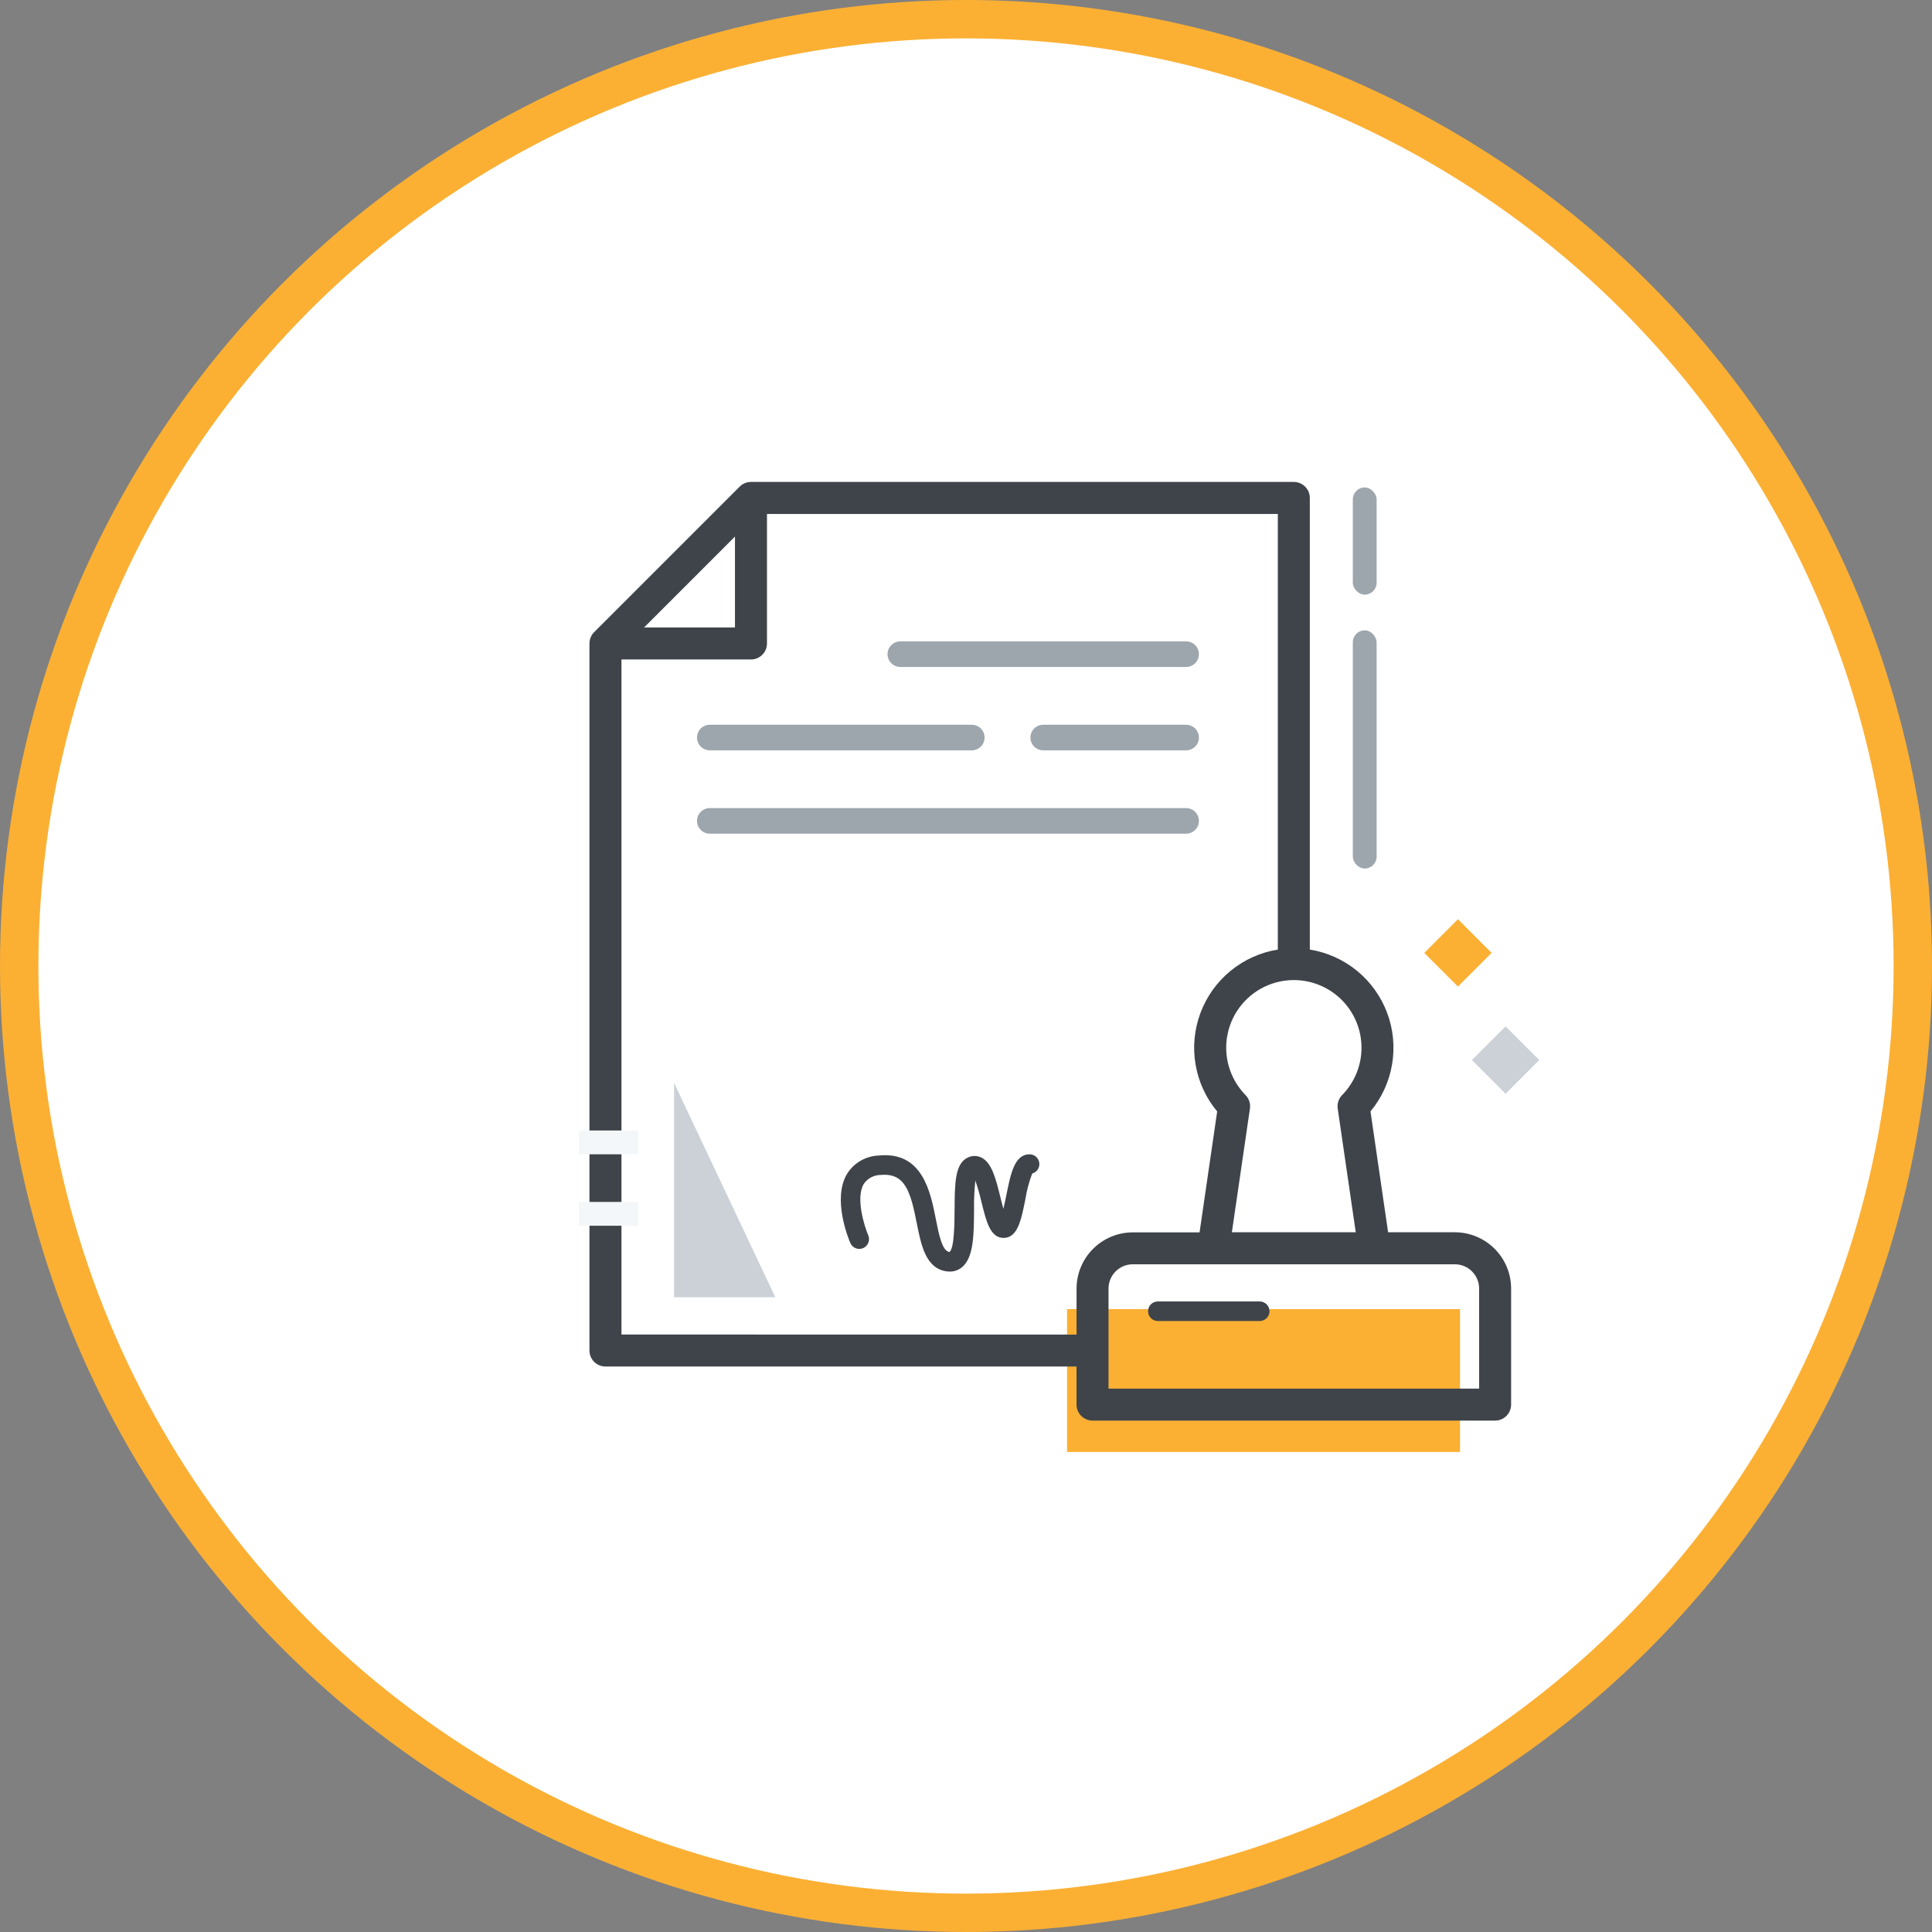 <svg width="151" height="151" viewBox="0 0 151 151" fill="none" xmlns="http://www.w3.org/2000/svg">
<rect x="0" y="0" width="151" height="151" fill="#808080" stroke="none"/>
<circle cx="75.5" cy="75.5" r="74" fill="white" stroke="#FBB034" stroke-width="3"/>
<g clip-path="url(#clip0_1198_79389)">
<rect x="83.398" y="102.316" width="30.713" height="11.168" fill="#FBB034"/>
<path d="M113.709 96.311H108.49L107.114 86.863C107.991 85.808 108.573 84.54 108.801 83.188C109.03 81.835 108.897 80.447 108.415 79.162C107.933 77.878 107.121 76.744 106.06 75.875C104.998 75.007 103.726 74.434 102.372 74.216V38.918C102.372 38.586 102.24 38.268 102.006 38.034C101.771 37.799 101.453 37.667 101.121 37.667H58.694C58.362 37.668 58.044 37.799 57.81 38.034L46.437 49.408C46.202 49.643 46.07 49.961 46.07 50.292V105.554C46.07 105.885 46.202 106.203 46.437 106.438C46.671 106.672 46.989 106.804 47.321 106.804H84.138V109.779C84.138 110.111 84.27 110.429 84.504 110.664C84.739 110.898 85.057 111.03 85.388 111.03H116.854C117.186 111.03 117.504 110.898 117.738 110.664C117.973 110.429 118.105 110.111 118.105 109.779V100.709C118.104 99.543 117.64 98.425 116.816 97.601C115.992 96.777 114.874 96.313 113.709 96.311V96.311ZM106.411 81.891C106.412 83.275 105.867 84.603 104.896 85.589C104.761 85.726 104.66 85.893 104.6 86.076C104.541 86.259 104.524 86.454 104.552 86.644L105.962 96.311H96.28L97.691 86.644C97.719 86.454 97.702 86.259 97.643 86.076C97.584 85.893 97.483 85.726 97.348 85.589C96.741 84.969 96.295 84.21 96.051 83.378C95.806 82.545 95.77 81.666 95.946 80.816C96.121 79.966 96.503 79.173 97.058 78.506C97.613 77.839 98.323 77.319 99.126 76.991C99.929 76.663 100.801 76.538 101.664 76.627C102.527 76.716 103.355 77.015 104.075 77.499C104.794 77.983 105.384 78.637 105.792 79.403C106.199 80.169 106.412 81.023 106.411 81.891V81.891ZM57.443 41.937V49.042H50.339L57.443 41.937ZM48.572 104.303V51.543H58.694C59.026 51.543 59.344 51.411 59.578 51.177C59.813 50.942 59.945 50.624 59.945 50.292V40.169H99.871V74.216C98.516 74.434 97.243 75.007 96.181 75.876C95.12 76.746 94.307 77.881 93.826 79.166C93.344 80.451 93.211 81.84 93.441 83.193C93.67 84.546 94.253 85.815 95.131 86.869L93.755 96.318H88.538C87.372 96.319 86.254 96.783 85.43 97.607C84.605 98.431 84.142 99.549 84.14 100.715V104.309L48.572 104.303ZM115.605 108.529H86.639V100.709C86.64 100.206 86.84 99.723 87.196 99.368C87.552 99.012 88.034 98.813 88.538 98.813H113.709C114.211 98.813 114.693 99.013 115.048 99.369C115.403 99.724 115.603 100.206 115.603 100.709L115.605 108.529Z" fill="#3F444A"/>
<path d="M80.471 90.218C79.293 90.218 78.994 91.711 78.647 93.439C78.587 93.736 78.508 94.127 78.424 94.481C78.337 94.175 78.255 93.842 78.188 93.57C77.83 92.127 77.522 90.88 76.708 90.474C76.548 90.395 76.374 90.353 76.196 90.349C76.018 90.345 75.842 90.38 75.679 90.452C74.627 90.903 74.619 92.503 74.608 94.528C74.603 95.521 74.591 97.584 74.208 97.853C73.637 97.783 73.386 96.509 73.142 95.279C72.724 93.171 72.113 89.979 68.695 90.312C68.192 90.328 67.7 90.468 67.264 90.72C66.828 90.973 66.461 91.329 66.195 91.758C65.04 93.718 66.313 96.81 66.463 97.156C66.544 97.341 66.694 97.486 66.881 97.559C67.068 97.633 67.277 97.629 67.462 97.549C67.646 97.469 67.791 97.32 67.866 97.132C67.941 96.945 67.939 96.736 67.861 96.55C67.563 95.859 66.859 93.635 67.507 92.536C67.654 92.318 67.854 92.139 68.086 92.017C68.319 91.894 68.579 91.831 68.841 91.832C70.733 91.655 71.163 93.125 71.647 95.577C71.997 97.341 72.358 99.168 74.024 99.37C74.094 99.379 74.165 99.384 74.236 99.384C74.6 99.386 74.953 99.253 75.226 99.01C76.11 98.23 76.119 96.436 76.129 94.537C76.118 93.779 76.151 93.021 76.229 92.266C76.417 92.815 76.577 93.373 76.707 93.939C77.088 95.484 77.392 96.706 78.394 96.752C79.529 96.784 79.809 95.385 80.138 93.742C80.245 93.05 80.425 92.371 80.677 91.718C80.855 91.668 81.008 91.555 81.109 91.401C81.21 91.246 81.252 91.061 81.227 90.877C81.201 90.694 81.111 90.527 80.972 90.405C80.833 90.284 80.655 90.218 80.471 90.218ZM98.458 101.719H90.491C90.288 101.719 90.095 101.8 89.952 101.943C89.809 102.086 89.729 102.281 89.729 102.483C89.729 102.686 89.809 102.88 89.952 103.024C90.095 103.167 90.288 103.247 90.491 103.247H98.458C98.66 103.247 98.854 103.167 98.997 103.024C99.139 102.88 99.22 102.686 99.22 102.483C99.22 102.281 99.139 102.086 98.997 101.943C98.854 101.8 98.66 101.719 98.458 101.719Z" fill="#3F444A"/>
<path d="M70.367 51.128H92.704" stroke="#9DA6AD" stroke-width="2" stroke-linecap="round"/>
<path d="M55.477 64.158H92.704" stroke="#9DA6AD" stroke-width="2" stroke-linecap="round"/>
<path d="M55.477 57.644H75.952" stroke="#9DA6AD" stroke-width="2" stroke-linecap="round"/>
<path d="M81.535 57.644H92.704" stroke="#9DA6AD" stroke-width="2" stroke-linecap="round"/>
<rect x="45.238" y="93.94" width="4.653" height="1.861" fill="#F4F7FA"/>
<rect x="45.238" y="88.356" width="4.653" height="1.861" fill="#F4F7FA"/>
<rect x="115.039" y="82.852" width="3.723" height="3.723" transform="rotate(-45 115.039 82.852)" fill="#CBD1D7"/>
<rect x="111.316" y="74.476" width="3.723" height="3.723" transform="rotate(-45 111.316 74.476)" fill="#FBB034"/>
<path d="M52.684 101.386V84.633L60.594 101.386H52.684Z" fill="#CBD1D7"/>
<rect x="107.594" y="67.881" width="1.861" height="18.614" rx="0.931" transform="rotate(-180 107.594 67.881)" fill="#9DA6AD"/>
<rect x="107.594" y="46.475" width="1.861" height="8.376" rx="0.931" transform="rotate(-180 107.594 46.475)" fill="#9DA6AD"/>
</g>
<defs>
<clipPath id="clip0_1198_79389">
<rect width="80.04" height="80.04" fill="white" transform="translate(41.516 33.445)"/>
</clipPath>
</defs>
</svg>
